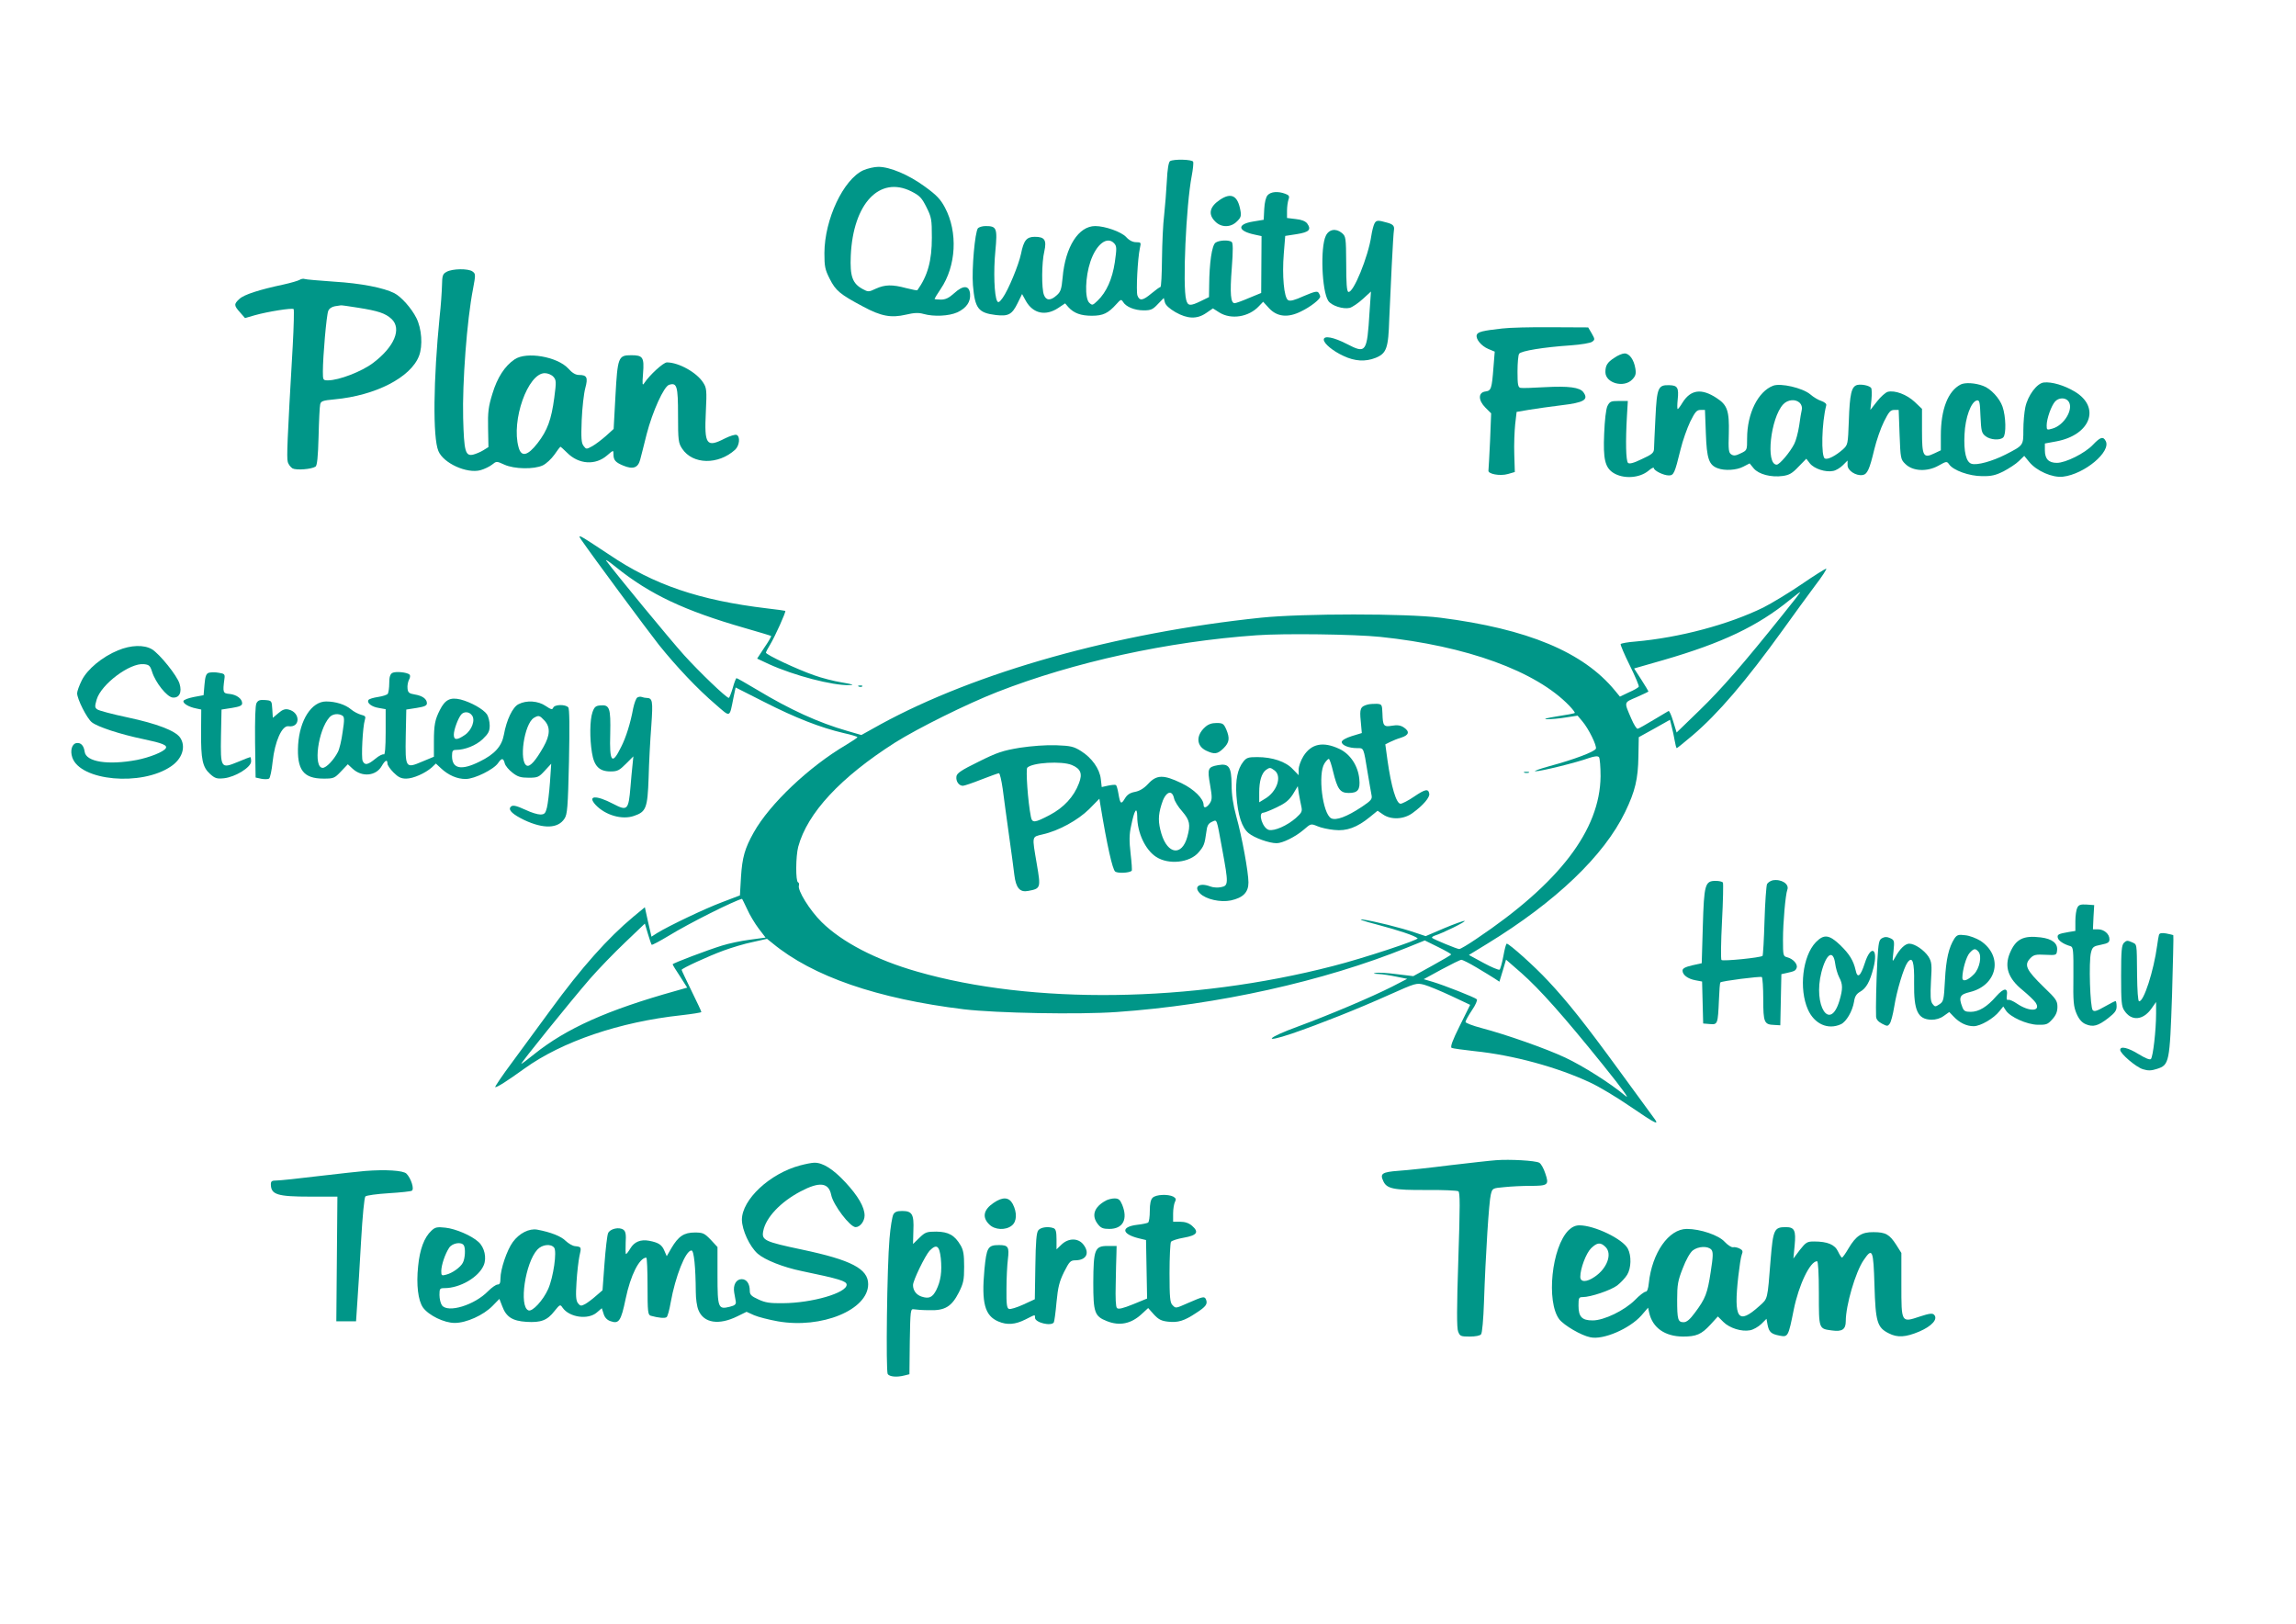 <?xml version="1.0" standalone="no"?>
<!DOCTYPE svg PUBLIC "-//W3C//DTD SVG 20010904//EN"
 "http://www.w3.org/TR/2001/REC-SVG-20010904/DTD/svg10.dtd">
<svg version="1.0" xmlns="http://www.w3.org/2000/svg"
 width="1280pt" height="905pt" viewBox="0 0 1280 905"
 preserveAspectRatio="xMidYMid meet">
<g transform="translate(0,905) scale(0.1,-0.1)"
fill="#009688" stroke="none">
<path d="M6523 8152 c-8 -5 -15 -45 -18 -112 -3 -57 -10 -142 -15 -189 -6 -46
-11 -155 -12 -243 -1 -87 -4 -158 -9 -158 -4 0 -26 -16 -49 -35 -49 -41 -67
-44 -79 -12 -8 23 1 206 14 265 7 30 6 32 -21 32 -19 0 -39 10 -56 29 -27 29
-118 61 -172 61 -93 0 -167 -115 -182 -287 -6 -65 -11 -80 -33 -99 -34 -31
-59 -30 -71 2 -14 35 -13 182 2 243 14 63 2 81 -53 81 -46 0 -62 -20 -77 -95
-13 -62 -71 -202 -102 -245 -18 -25 -25 -29 -31 -18 -16 28 -21 166 -10 278
12 129 8 140 -55 140 -17 0 -36 -6 -42 -12 -17 -22 -35 -226 -28 -317 11 -131
30 -155 128 -167 70 -8 90 3 121 66 l25 51 22 -40 c40 -69 109 -84 179 -38
l39 26 18 -21 c31 -34 70 -48 131 -48 63 0 91 14 137 65 24 27 27 28 37 12 16
-27 64 -47 115 -47 40 0 51 5 79 35 l33 34 6 -24 c4 -16 25 -35 59 -55 67 -38
120 -40 171 -5 l38 26 36 -23 c66 -41 164 -25 220 35 l24 25 32 -35 c45 -49
105 -56 179 -19 54 26 107 68 107 83 0 4 -4 14 -9 21 -7 11 -23 7 -82 -18 -53
-24 -77 -30 -88 -23 -23 14 -34 138 -24 259 l8 99 65 10 c69 11 82 25 57 60
-10 12 -31 21 -63 24 l-49 6 0 40 c0 22 4 50 8 62 7 19 4 25 -18 33 -40 15
-80 12 -98 -8 -10 -11 -17 -40 -19 -77 l-3 -60 -60 -10 c-91 -15 -86 -53 11
-73 l37 -8 -1 -158 -1 -159 -68 -28 c-37 -16 -73 -29 -80 -29 -22 0 -27 52
-16 195 8 103 7 142 -1 147 -18 12 -71 9 -90 -5 -20 -15 -34 -113 -35 -238
l-1 -65 -45 -22 c-59 -29 -73 -28 -82 6 -21 75 -1 526 31 693 7 36 10 71 8 77
-4 14 -109 16 -129 4z m-311 -459 c14 -16 14 -28 3 -105 -14 -94 -47 -167 -96
-214 -28 -27 -30 -27 -47 -11 -25 26 -22 143 7 229 33 98 94 144 133 101z"/>
<path d="M4813 8101 c-111 -51 -216 -273 -217 -461 0 -75 3 -92 30 -145 33
-65 56 -85 186 -154 100 -54 156 -64 238 -45 46 11 72 12 99 4 57 -16 141 -12
188 9 51 24 75 59 71 103 -4 48 -38 50 -88 4 -30 -27 -49 -36 -75 -36 -19 0
-35 2 -35 4 0 2 15 27 34 55 87 128 97 317 24 454 -25 47 -47 70 -112 117 -90
66 -195 110 -259 110 -23 0 -61 -9 -84 -19z m268 -118 c47 -24 58 -36 84 -88
28 -56 30 -68 30 -170 0 -128 -23 -212 -81 -293 -1 -2 -29 4 -62 12 -78 21
-118 20 -169 -3 -40 -19 -43 -19 -74 -2 -57 31 -71 71 -66 186 13 291 161 447
338 358z"/>
<path d="M6799 7935 c-56 -38 -65 -80 -24 -120 33 -34 87 -34 121 1 22 21 25
31 19 62 -15 83 -52 101 -116 57z"/>
<path d="M7662 7803 c-5 -10 -13 -40 -17 -67 -17 -117 -101 -322 -128 -313 -9
3 -12 49 -12 157 -1 148 -2 153 -25 172 -33 27 -72 20 -89 -17 -31 -65 -22
-307 14 -362 18 -27 83 -48 120 -39 14 4 47 26 72 49 l46 42 -8 -115 c-14
-226 -19 -233 -127 -177 -74 38 -128 48 -128 24 0 -22 51 -64 110 -91 63 -30
122 -33 178 -11 62 25 72 53 77 217 6 148 22 477 26 494 4 24 -4 34 -38 43
-52 15 -61 14 -71 -6z"/>
<path d="M2490 7535 c-22 -12 -25 -20 -26 -77 -1 -35 -6 -112 -13 -173 -35
-350 -39 -674 -7 -749 28 -68 158 -127 234 -107 22 6 51 20 65 31 25 20 25 20
69 0 55 -25 165 -27 214 -4 19 9 48 36 65 60 16 24 32 44 33 44 2 0 19 -15 38
-34 65 -65 158 -71 223 -14 35 30 35 30 35 7 0 -34 11 -46 54 -64 55 -23 83
-13 95 33 5 20 22 84 36 142 33 127 96 266 125 275 44 14 50 -7 50 -170 0
-141 2 -154 23 -186 59 -89 201 -91 295 -6 25 23 30 75 8 83 -8 3 -37 -6 -65
-20 -103 -53 -115 -35 -106 148 6 120 4 134 -14 162 -35 57 -137 114 -203 114
-20 0 -97 -71 -126 -115 -11 -17 -12 -9 -7 54 7 90 -1 101 -66 101 -72 0 -76
-10 -88 -228 l-10 -183 -43 -39 c-24 -21 -58 -47 -76 -57 -33 -18 -34 -18 -49
2 -12 16 -14 42 -10 145 3 69 12 148 20 177 16 59 9 73 -35 73 -19 0 -38 11
-60 36 -61 66 -233 96 -299 51 -55 -37 -97 -102 -124 -192 -22 -71 -26 -102
-24 -191 l2 -106 -29 -18 c-16 -10 -41 -20 -56 -24 -44 -10 -51 18 -56 204 -5
197 21 546 55 719 15 80 15 85 -3 98 -23 17 -112 16 -144 -2z m595 -585 c16
-18 17 -27 5 -117 -16 -121 -38 -182 -93 -253 -56 -72 -91 -79 -106 -23 -42
149 52 413 146 413 17 0 38 -9 48 -20z"/>
<path d="M1670 7490 c-8 -5 -49 -17 -90 -26 -132 -28 -220 -56 -245 -80 -32
-29 -31 -37 3 -75 l28 -32 55 16 c71 20 208 42 216 34 3 -4 1 -95 -5 -204 -31
-533 -34 -622 -28 -646 3 -15 16 -31 27 -38 21 -11 104 -5 128 10 9 6 14 54
17 167 2 87 6 168 9 180 4 18 14 22 80 28 228 21 425 122 471 242 22 57 15
153 -15 212 -27 54 -85 119 -123 138 -59 30 -186 55 -335 64 -83 6 -158 12
-165 15 -7 3 -20 0 -28 -5z m325 -155 c114 -18 153 -31 188 -63 58 -55 15
-156 -103 -245 -63 -48 -191 -97 -251 -97 -28 0 -29 1 -29 49 0 83 20 315 30
338 5 13 20 23 37 26 15 2 30 5 33 5 3 1 46 -5 95 -13z"/>
<path d="M8375 7219 c-109 -12 -136 -19 -142 -35 -8 -22 24 -62 64 -79 l36
-15 -7 -87 c-9 -119 -13 -131 -44 -135 -42 -5 -42 -49 -1 -90 l32 -32 -6 -153
c-4 -83 -8 -158 -9 -165 -5 -20 65 -33 109 -20 l38 11 -3 98 c-2 54 1 129 5
168 l8 69 70 12 c39 6 119 18 179 25 127 15 154 31 123 73 -20 27 -82 35 -213
28 -66 -4 -128 -6 -137 -4 -14 3 -17 17 -17 90 0 48 4 93 9 100 9 16 138 37
288 47 56 4 110 13 119 20 16 12 16 14 -2 46 l-20 34 -205 1 c-112 1 -235 -2
-274 -7z"/>
<path d="M8999 7055 c-39 -25 -49 -43 -49 -79 0 -62 104 -90 150 -41 18 19 22
31 17 61 -8 49 -33 84 -60 84 -12 0 -39 -11 -58 -25z"/>
<path d="M10931 6907 c-71 -36 -111 -138 -111 -285 l0 -82 -36 -17 c-62 -30
-69 -16 -69 126 l0 122 -41 39 c-44 41 -110 66 -150 56 -13 -4 -40 -28 -60
-54 l-37 -47 6 56 c3 31 2 60 -1 66 -10 14 -54 23 -79 17 -31 -9 -41 -49 -46
-201 -5 -130 -5 -132 -33 -158 -40 -35 -83 -58 -100 -51 -23 9 -18 200 7 296
3 9 -8 18 -27 25 -17 5 -45 22 -62 37 -43 36 -165 64 -207 48 -84 -32 -145
-155 -145 -293 0 -67 0 -67 -36 -84 -26 -13 -39 -15 -52 -6 -15 9 -17 26 -14
117 3 126 -8 159 -69 198 -84 55 -144 46 -189 -26 -12 -20 -24 -36 -27 -36 -3
0 -3 24 0 53 7 66 -1 79 -47 80 -62 2 -69 -13 -77 -180 -4 -81 -8 -160 -8
-175 -1 -22 -11 -31 -68 -57 -47 -23 -70 -28 -77 -21 -12 12 -14 121 -6 260
l5 85 -50 0 c-45 0 -51 -3 -64 -29 -8 -18 -15 -78 -18 -155 -6 -140 5 -186 50
-216 56 -36 146 -31 197 11 16 14 30 21 30 15 0 -14 54 -41 83 -41 28 0 33 10
66 145 12 50 37 119 54 155 27 54 36 65 57 65 l25 0 5 -131 c5 -141 17 -176
66 -194 39 -15 106 -11 143 9 l35 18 23 -28 c28 -33 97 -51 162 -42 36 5 53
15 87 51 l44 45 20 -26 c24 -30 88 -51 130 -42 16 3 40 18 54 32 l26 26 0 -26
c0 -30 46 -60 83 -55 27 4 39 30 66 143 12 50 36 119 54 155 27 54 36 65 57
65 l25 0 5 -137 c5 -133 6 -139 32 -164 41 -41 121 -45 184 -10 45 25 47 26
60 8 23 -34 113 -66 184 -66 52 -1 76 5 120 27 30 16 69 41 85 57 l30 29 27
-33 c41 -51 130 -90 189 -83 120 14 270 140 238 199 -14 27 -30 22 -71 -21
-44 -47 -152 -101 -201 -101 -46 0 -67 22 -67 70 l0 38 65 12 c190 36 247 190
102 277 -58 35 -129 56 -173 51 -38 -4 -89 -72 -103 -138 -6 -28 -11 -85 -11
-127 0 -87 1 -85 -100 -137 -73 -37 -159 -61 -189 -51 -30 9 -44 66 -39 164 4
94 37 183 69 189 15 3 17 -10 20 -88 4 -82 6 -94 28 -111 26 -21 81 -25 99 -7
17 17 15 116 -4 171 -16 47 -66 101 -108 116 -44 17 -101 20 -125 8z m599 -92
c34 -40 -20 -135 -88 -154 -31 -9 -32 -8 -32 18 0 37 26 110 47 133 20 22 56
23 73 3z m-1496 -11 c9 -9 14 -25 11 -37 -3 -12 -10 -53 -15 -91 -6 -38 -18
-83 -27 -100 -23 -46 -82 -116 -98 -116 -63 0 -34 261 36 336 26 28 70 31 93
8z"/>
<path d="M3240 6042 c66 -96 370 -506 433 -586 98 -122 217 -248 317 -333 84
-73 76 -76 99 38 l12 57 162 -82 c171 -87 311 -142 440 -172 42 -9 77 -20 77
-23 0 -3 -28 -22 -63 -43 -206 -121 -426 -329 -515 -488 -50 -89 -64 -139 -71
-248 l-6 -103 -100 -38 c-96 -36 -295 -131 -362 -172 l-31 -20 -19 82 -18 82
-63 -52 c-144 -120 -290 -284 -463 -521 -57 -78 -152 -207 -210 -286 -59 -79
-103 -144 -98 -144 12 0 66 34 163 104 210 151 531 260 874 297 61 7 112 15
112 18 0 4 -25 57 -55 118 -30 62 -55 114 -55 117 0 8 150 77 235 108 44 16
116 38 161 47 l80 18 30 -24 c225 -186 585 -310 1069 -369 179 -21 638 -30
850 -15 561 39 1154 171 1619 359 l99 40 73 -36 c41 -20 74 -39 74 -42 0 -3
-48 -31 -106 -63 l-105 -58 -92 11 c-51 7 -104 10 -117 7 -18 -3 -13 -5 15 -6
22 -1 67 -8 100 -15 l60 -12 -85 -44 c-117 -59 -346 -156 -522 -221 -176 -64
-204 -97 -35 -40 157 54 366 137 542 216 148 66 151 67 195 56 25 -7 92 -35
150 -62 l106 -50 -58 -117 c-41 -82 -54 -118 -45 -123 6 -3 64 -11 127 -18
216 -22 464 -90 645 -175 50 -23 148 -82 218 -130 154 -105 172 -113 134 -63
-15 20 -102 139 -193 264 -189 259 -286 381 -394 496 -73 79 -216 207 -230
207 -4 0 -12 -31 -19 -70 -7 -38 -17 -72 -21 -75 -5 -3 -46 14 -90 38 l-81 44
103 63 c382 234 650 490 768 734 56 116 72 184 74 309 l2 108 87 48 87 49 9
-36 c6 -21 13 -56 17 -79 4 -24 9 -43 12 -43 2 0 42 32 88 71 141 120 295 299
504 589 57 80 137 189 177 243 41 53 69 97 64 97 -6 0 -68 -39 -138 -87 -69
-47 -165 -105 -212 -129 -194 -95 -466 -168 -714 -190 -42 -3 -79 -10 -82 -14
-2 -4 20 -57 51 -119 30 -61 53 -115 50 -119 -3 -5 -27 -19 -55 -31 l-50 -24
-28 34 c-176 214 -486 344 -974 406 -189 24 -765 24 -999 0 -807 -84 -1588
-303 -2122 -595 l-106 -59 -79 23 c-160 46 -318 118 -504 230 -59 35 -109 64
-113 64 -3 0 -13 -25 -21 -55 -9 -30 -19 -55 -22 -55 -14 0 -164 144 -249 238
-77 85 -383 457 -434 526 -7 11 17 -5 55 -36 188 -151 381 -242 715 -338 80
-23 147 -43 149 -45 2 -2 -15 -32 -38 -65 l-40 -61 66 -31 c141 -64 353 -119
447 -117 32 1 23 4 -40 15 -44 7 -114 25 -155 40 -98 34 -269 115 -269 126 0
4 11 25 24 46 25 41 89 182 84 187 -2 1 -48 8 -103 14 -376 45 -630 131 -878
299 -77 51 -147 97 -156 100 -14 5 -14 4 -1 -16z m6698 -419 c-217 -271 -340
-413 -463 -532 l-128 -124 -19 62 c-10 34 -22 60 -26 58 -4 -2 -42 -25 -84
-50 -43 -26 -82 -48 -88 -49 -6 -2 -22 24 -36 57 -41 95 -42 88 30 119 36 16
66 30 66 32 0 2 -18 31 -40 66 l-40 62 164 47 c328 95 525 189 704 335 30 24
56 44 58 44 3 0 -41 -57 -98 -127z m-2243 -123 c481 -50 869 -191 1054 -384
19 -20 33 -38 30 -40 -2 -3 -47 -11 -99 -19 -60 -10 -80 -15 -55 -16 22 0 69
4 105 10 l65 10 26 -31 c36 -42 82 -137 76 -153 -7 -17 -120 -60 -257 -97 -58
-16 -94 -29 -80 -29 28 -1 231 49 299 74 30 10 48 12 55 5 5 -5 9 -53 9 -107
-3 -300 -230 -596 -692 -906 -47 -32 -89 -57 -96 -57 -12 0 -142 54 -151 62
-3 4 4 9 15 13 45 14 175 78 166 82 -6 1 -57 -17 -114 -41 l-103 -44 -57 19
c-77 27 -236 66 -296 74 -27 3 9 -10 80 -28 124 -33 211 -62 228 -77 10 -8
-303 -112 -473 -155 -790 -204 -1676 -215 -2316 -31 -231 66 -419 164 -533
276 -67 66 -137 179 -127 205 2 7 0 15 -5 17 -14 5 -13 145 1 198 51 189 237
388 540 581 129 81 399 215 570 282 428 167 949 281 1445 316 151 11 545 6
690 -9z m-3530 -1517 c14 -32 43 -80 64 -108 l39 -51 -88 -12 c-48 -6 -118
-21 -156 -33 -78 -24 -274 -98 -274 -104 0 -3 18 -33 41 -67 l40 -63 -63 -18
c-383 -107 -610 -209 -790 -353 -37 -30 -69 -54 -72 -54 -7 0 273 347 382 473
47 54 135 145 196 203 l111 106 17 -57 c9 -31 19 -59 21 -61 2 -3 45 20 95 50
114 70 362 194 409 206 1 0 13 -26 28 -57z m4067 -326 c40 -24 85 -51 100 -61
l27 -18 19 62 18 61 85 -74 c103 -91 234 -238 455 -512 115 -143 154 -198 124
-172 -82 69 -236 166 -334 212 -106 50 -331 129 -468 165 -49 13 -88 28 -88
34 0 6 16 35 36 65 20 29 32 57 27 61 -11 11 -182 78 -245 97 l-51 15 99 54
c54 29 104 54 111 54 7 0 45 -19 85 -43z"/>
<path d="M7625 5123 c-41 -11 -46 -23 -39 -92 l6 -67 -56 -17 c-35 -11 -56
-24 -56 -33 0 -18 40 -34 85 -34 39 0 36 7 60 -140 9 -52 18 -107 21 -121 5
-23 -1 -31 -55 -67 -83 -55 -143 -77 -170 -63 -48 26 -75 248 -37 306 9 14 20
25 24 25 4 0 15 -32 24 -71 24 -98 39 -119 87 -119 51 0 65 18 59 78 -7 74
-51 140 -112 168 -90 42 -155 29 -199 -40 -15 -24 -27 -57 -27 -75 l0 -32 -33
34 c-39 42 -114 67 -198 67 -50 0 -60 -3 -78 -26 -32 -41 -44 -100 -38 -189 8
-109 30 -178 68 -209 31 -26 114 -56 156 -56 33 0 104 35 151 75 39 34 40 35
76 20 20 -9 62 -18 94 -21 69 -8 128 14 199 72 l43 35 29 -20 c45 -32 118 -29
167 8 58 42 96 87 92 107 -5 29 -22 26 -84 -16 -32 -22 -67 -40 -76 -40 -24 0
-52 95 -73 243 l-12 88 26 13 c14 7 43 19 64 25 43 14 47 34 12 57 -17 11 -35
14 -64 9 -47 -8 -52 -2 -54 68 -2 50 -3 52 -32 54 -17 0 -39 -1 -50 -4z m-520
-367 c44 -32 14 -120 -54 -159 l-31 -19 0 55 c0 63 13 106 37 125 21 15 25 15
48 -2z m150 -202 c6 -27 2 -34 -31 -64 -50 -43 -119 -73 -150 -66 -35 9 -63
96 -31 96 6 0 40 13 75 30 48 23 68 39 90 73 l27 45 6 -42 c4 -22 10 -55 14
-72z"/>
<path d="M6717 4996 c-51 -47 -47 -104 7 -130 47 -22 63 -20 97 13 33 33 36
56 15 106 -14 31 -19 35 -54 35 -27 0 -47 -7 -65 -24z"/>
<path d="M5685 4882 c-95 -16 -126 -26 -230 -78 -96 -47 -121 -64 -123 -82 -4
-27 14 -52 36 -52 8 0 55 16 103 35 49 19 93 35 98 35 5 0 14 -39 21 -87 6
-49 22 -164 35 -258 13 -93 27 -194 30 -223 9 -72 31 -97 77 -88 70 13 71 16
48 150 -27 160 -29 150 32 165 90 20 197 79 260 141 l57 58 6 -37 c37 -225 67
-357 82 -369 15 -11 78 -8 92 4 3 2 0 45 -6 96 -8 71 -8 106 3 155 18 89 33
112 34 52 0 -90 45 -186 105 -225 70 -46 189 -33 238 26 28 33 33 44 42 111 4
36 11 49 31 58 30 13 25 26 58 -154 35 -190 35 -202 -7 -210 -18 -4 -45 -2
-60 4 -60 23 -95 -1 -57 -39 33 -33 114 -51 172 -39 68 15 98 45 98 100 0 57
-36 255 -68 369 -18 66 -26 121 -26 178 -1 98 -15 118 -76 107 -56 -10 -60
-19 -44 -109 12 -70 12 -82 -1 -103 -17 -25 -35 -31 -35 -10 0 35 -53 88 -124
122 -100 48 -138 47 -185 -4 -24 -26 -48 -40 -74 -45 -27 -5 -43 -15 -56 -37
-21 -35 -26 -31 -36 28 -4 24 -10 45 -14 47 -4 3 -23 1 -43 -3 l-36 -8 -5 44
c-6 57 -50 119 -111 157 -40 25 -57 29 -138 32 -57 2 -136 -4 -203 -14z m290
-96 c50 -21 61 -48 40 -102 -28 -75 -85 -136 -163 -177 -84 -44 -98 -46 -105
-9 -17 85 -29 264 -20 273 29 29 192 38 248 15z m570 -185 c3 -16 24 -50 46
-74 42 -49 47 -73 28 -142 -30 -108 -109 -98 -144 17 -19 64 -19 102 0 163 20
70 58 89 70 36z"/>
<path d="M8498 4743 c6 -2 18 -2 25 0 6 3 1 5 -13 5 -14 0 -19 -2 -12 -5z"/>
<path d="M658 5425 c-88 -36 -171 -105 -202 -167 -14 -28 -26 -61 -26 -72 0
-33 55 -141 82 -162 33 -26 158 -67 288 -94 105 -22 135 -34 124 -51 -12 -20
-90 -51 -161 -65 -160 -30 -284 -11 -291 46 -5 34 -21 52 -46 48 -25 -4 -36
-42 -23 -80 44 -131 386 -162 550 -50 64 43 85 111 51 161 -27 38 -128 77
-292 112 -85 18 -161 38 -170 45 -14 10 -14 17 -3 55 25 85 185 205 263 197
29 -3 35 -8 46 -43 19 -60 82 -139 114 -143 37 -4 54 28 39 77 -13 44 -110
165 -154 192 -44 26 -117 24 -189 -6z"/>
<path d="M1164 5300 c-15 -5 -20 -20 -24 -66 l-5 -59 -54 -10 c-30 -6 -56 -15
-58 -22 -5 -13 29 -34 71 -42 l28 -6 -1 -125 c-1 -153 8 -196 50 -234 28 -25
38 -28 78 -24 63 7 151 61 151 94 0 13 -2 24 -5 24 -2 0 -34 -12 -69 -27 -95
-39 -97 -36 -94 146 l3 146 58 9 c43 7 57 13 57 26 0 25 -31 48 -70 52 -37 3
-39 8 -29 83 4 27 1 30 -32 35 -20 4 -44 3 -55 0z"/>
<path d="M2187 5299 c-12 -7 -17 -23 -17 -57 0 -26 -4 -52 -8 -59 -4 -6 -28
-14 -55 -18 -26 -4 -50 -11 -53 -17 -10 -16 18 -38 57 -44 l39 -7 0 -129 c0
-84 -4 -127 -10 -123 -6 3 -27 -7 -47 -24 -43 -35 -59 -38 -71 -13 -9 18 0
192 12 229 6 19 3 23 -21 29 -15 4 -41 17 -56 30 -32 27 -86 44 -139 44 -81 0
-147 -103 -156 -241 -8 -140 29 -189 142 -189 56 0 61 2 97 40 l38 40 27 -25
c52 -48 130 -41 162 15 19 33 32 39 32 14 0 -9 15 -31 34 -50 26 -26 42 -34
70 -34 40 0 107 30 144 63 l22 21 28 -26 c41 -39 92 -61 139 -60 49 0 157 54
180 89 20 29 29 29 37 -2 3 -13 23 -37 43 -52 29 -23 47 -28 90 -28 51 0 57 3
90 39 l36 39 -7 -104 c-4 -57 -12 -121 -17 -141 -8 -32 -14 -38 -37 -38 -15 0
-51 11 -80 25 -59 27 -77 30 -87 15 -11 -17 16 -41 78 -71 107 -50 188 -48
224 8 16 24 19 62 25 317 4 199 3 295 -4 303 -15 18 -77 17 -84 -2 -5 -12 -12
-10 -42 10 -42 29 -107 33 -151 10 -33 -16 -67 -87 -82 -171 -12 -64 -51 -108
-135 -149 -102 -51 -154 -41 -154 31 0 28 4 34 21 34 51 0 113 25 150 60 32
31 39 44 39 76 0 22 -7 49 -15 62 -21 30 -90 68 -147 83 -58 14 -87 -1 -116
-59 -27 -53 -33 -83 -33 -176 l0 -84 -65 -27 c-94 -40 -95 -37 -92 144 l3 146
58 9 c44 7 57 13 57 26 0 24 -25 42 -68 49 -31 5 -38 11 -40 33 -2 15 2 37 8
49 7 11 8 25 3 29 -14 13 -78 19 -96 9z m443 -235 c22 -25 1 -84 -39 -111 -44
-30 -61 -29 -61 2 0 27 23 90 41 112 15 18 44 17 59 -3z m-721 -3 c11 -7 12
-22 1 -92 -6 -46 -18 -95 -26 -110 -23 -45 -65 -89 -85 -89 -54 0 -26 211 38
282 17 19 49 23 72 9z m1126 -27 c34 -36 32 -82 -5 -147 -43 -76 -74 -111 -92
-105 -47 19 -16 235 39 267 26 15 31 14 58 -15z"/>
<path d="M4788 5223 c7 -3 16 -2 19 1 4 3 -2 6 -13 5 -11 0 -14 -3 -6 -6z"/>
<path d="M3553 5162 c-7 -4 -17 -32 -23 -60 -15 -82 -40 -163 -68 -217 -50
-102 -65 -84 -60 75 3 144 -3 163 -56 158 -25 -2 -33 -9 -43 -38 -15 -43 -16
-145 -3 -225 12 -76 41 -105 104 -105 38 0 49 6 85 42 l42 42 -5 -50 c-3 -27
-8 -80 -11 -119 -11 -131 -17 -137 -96 -96 -97 51 -147 47 -98 -6 54 -57 147
-84 213 -61 68 23 76 43 82 213 2 83 9 213 15 289 10 143 7 155 -28 156 -6 0
-17 2 -25 5 -7 3 -19 1 -25 -3z"/>
<path d="M1430 5131 c-7 -13 -9 -90 -8 -218 l3 -197 32 -7 c17 -3 36 -3 43 1
6 4 15 46 20 95 12 112 52 202 88 197 67 -10 68 77 1 93 -19 5 -34 0 -57 -20
l-31 -26 -3 48 c-3 47 -3 48 -40 51 -29 2 -39 -1 -48 -17z"/>
<path d="M9882 4143 c-12 -3 -26 -12 -31 -21 -4 -9 -11 -102 -14 -205 -3 -104
-8 -191 -11 -195 -10 -10 -220 -31 -229 -23 -4 4 -3 101 3 215 6 114 8 212 5
217 -4 5 -22 9 -40 9 -60 0 -65 -19 -72 -254 l-6 -205 -54 -12 c-38 -9 -53
-17 -53 -29 0 -24 29 -46 72 -54 l37 -7 3 -117 3 -117 37 -3 c44 -4 45 -1 51
135 2 51 5 95 8 97 7 8 222 35 231 30 4 -3 8 -58 8 -123 0 -131 5 -142 62
-144 l33 -2 3 142 3 143 27 6 c46 10 52 13 58 29 8 20 -20 51 -52 59 -23 6
-24 9 -24 99 0 95 14 250 24 277 13 32 -33 62 -82 53z"/>
<path d="M11581 3991 c-6 -11 -11 -45 -11 -75 l0 -55 -37 -6 c-58 -10 -65 -14
-61 -32 3 -16 32 -36 71 -47 15 -5 17 -21 16 -169 -2 -143 1 -168 18 -208 14
-32 30 -49 51 -58 41 -17 68 -10 125 34 37 29 47 42 47 65 0 17 -3 30 -6 30
-4 0 -31 -14 -61 -31 -42 -24 -57 -29 -66 -20 -15 15 -23 272 -10 321 8 32 14
36 56 44 39 8 47 13 47 31 0 29 -30 55 -64 55 l-28 0 3 68 4 67 -42 3 c-33 2
-44 -1 -52 -17z"/>
<path d="M12036 3839 c-2 -8 -7 -34 -10 -59 -19 -141 -75 -316 -101 -311 -6 1
-10 59 -11 149 -2 182 1 166 -31 181 -22 10 -29 9 -42 -4 -13 -13 -16 -44 -16
-183 0 -145 2 -172 18 -195 39 -60 104 -55 151 11 l26 37 0 -65 c0 -92 -17
-241 -29 -253 -6 -6 -30 4 -68 27 -58 36 -103 47 -103 24 0 -21 89 -97 127
-108 29 -9 47 -8 78 2 69 22 71 36 84 413 5 181 9 331 7 332 -2 2 -20 6 -40
10 -25 4 -37 2 -40 -8z"/>
<path d="M10896 3819 c-32 -50 -47 -116 -53 -232 -6 -112 -8 -120 -31 -135
-23 -15 -25 -15 -39 3 -11 16 -12 43 -8 125 6 95 4 108 -14 138 -24 36 -76 72
-107 72 -23 0 -53 -29 -78 -75 -17 -30 -17 -30 -10 32 6 60 5 63 -19 74 -17 8
-30 8 -44 0 -18 -9 -21 -24 -27 -128 -6 -113 -9 -263 -7 -310 1 -15 12 -28 33
-39 29 -15 32 -15 43 0 7 9 18 51 25 94 14 89 53 218 74 247 28 38 39 5 37
-114 -2 -155 20 -203 97 -205 24 0 49 7 68 21 l31 22 24 -25 c33 -35 72 -54
112 -54 38 0 112 43 144 84 l21 26 15 -23 c24 -36 117 -78 177 -79 48 -1 56 2
81 30 21 23 29 43 29 70 0 33 -8 45 -74 108 -102 99 -114 126 -75 165 17 17
30 20 82 17 61 -3 62 -2 65 24 5 40 -27 65 -91 73 -97 12 -139 -9 -172 -87
-32 -77 -10 -142 72 -208 30 -25 62 -55 71 -68 33 -50 -33 -54 -104 -6 -20 14
-42 23 -48 21 -8 -3 -11 4 -8 23 7 46 -16 45 -59 -3 -51 -59 -97 -87 -143 -87
-30 0 -38 5 -46 26 -22 56 -14 71 41 84 154 37 189 200 60 286 -23 14 -61 29
-85 31 -38 5 -46 2 -60 -18z m134 -74 c20 -24 6 -93 -25 -125 -35 -36 -65 -45
-65 -20 0 43 22 119 41 139 23 25 32 26 49 6z"/>
<path d="M10123 3798 c-74 -77 -95 -260 -44 -375 36 -81 112 -115 184 -82 30
14 64 72 73 125 4 29 13 44 34 56 34 19 55 57 74 132 29 110 -14 134 -48 27
-24 -74 -41 -87 -51 -39 -12 53 -34 90 -87 141 -61 58 -90 61 -135 15z m108
-119 c3 -24 13 -58 22 -76 21 -39 21 -65 2 -130 -53 -177 -148 -28 -101 157
27 105 66 130 77 49z"/>
<path d="M8340 2583 c-30 -2 -145 -15 -256 -28 -110 -14 -239 -28 -287 -31
-93 -7 -105 -16 -85 -58 19 -42 57 -50 238 -49 92 1 173 -3 180 -7 10 -6 10
-80 0 -381 -9 -271 -9 -382 -1 -401 10 -26 15 -28 65 -28 31 0 58 5 63 13 6 6
13 86 16 177 9 269 28 562 38 601 9 36 9 36 76 42 38 4 102 7 143 7 101 0 107
5 85 69 -9 28 -24 55 -34 60 -21 12 -165 20 -241 14z"/>
<path d="M4461 2554 c-170 -45 -325 -191 -325 -303 1 -58 43 -149 88 -189 40
-35 143 -76 246 -97 208 -43 250 -56 250 -76 0 -46 -193 -102 -355 -103 -72
-1 -99 3 -137 21 -40 18 -48 27 -48 48 0 40 -18 65 -45 65 -31 0 -49 -32 -42
-74 3 -17 7 -40 9 -51 2 -15 -5 -22 -34 -29 -64 -16 -68 -7 -68 175 l0 158
-38 41 c-35 36 -43 40 -89 40 -60 0 -91 -21 -130 -87 l-26 -45 -13 30 c-14 34
-33 46 -85 56 -48 9 -83 -6 -105 -43 -10 -17 -21 -31 -24 -31 -3 0 -3 28 -2
62 3 47 0 64 -12 73 -23 18 -76 6 -86 -19 -5 -11 -14 -88 -20 -169 l-11 -149
-36 -31 c-20 -18 -47 -38 -61 -46 -23 -12 -27 -11 -40 5 -11 15 -13 40 -8 117
3 54 11 119 16 144 12 52 12 53 -24 57 -14 1 -37 15 -52 29 -25 26 -84 49
-159 63 -45 8 -100 -20 -136 -69 -33 -45 -69 -152 -69 -203 0 -25 -4 -34 -16
-34 -9 0 -33 -17 -53 -37 -76 -78 -224 -123 -257 -79 -8 11 -14 37 -14 58 0
35 2 38 28 38 87 0 191 61 219 128 17 41 4 99 -29 129 -39 36 -128 74 -185 80
-46 5 -57 3 -78 -17 -40 -37 -65 -104 -74 -198 -11 -104 0 -191 27 -230 32
-44 118 -86 177 -86 65 0 160 43 211 95 l38 39 16 -41 c22 -60 57 -82 135 -87
80 -5 116 8 156 60 31 38 32 39 46 18 38 -53 141 -68 190 -26 l28 24 10 -31
c6 -21 20 -35 38 -41 47 -17 59 -1 85 125 27 130 76 228 115 229 4 0 7 -72 7
-159 0 -144 2 -160 18 -165 43 -12 78 -15 88 -8 6 4 16 41 23 82 26 145 83
290 116 290 14 0 23 -94 24 -231 0 -37 6 -82 15 -102 29 -72 114 -85 217 -34
l51 25 42 -19 c23 -10 82 -25 132 -34 244 -43 504 64 504 207 0 86 -95 135
-370 193 -208 44 -225 52 -215 103 14 75 96 162 208 221 106 56 157 50 171
-20 11 -55 105 -179 136 -179 25 0 50 33 50 65 0 46 -36 109 -108 186 -67 72
-125 109 -172 108 -14 0 -49 -7 -79 -15z m-1875 -446 c10 -16 7 -74 -6 -97
-13 -25 -59 -58 -93 -66 -25 -7 -27 -5 -27 21 1 34 21 94 44 129 18 27 69 35
82 13z m503 -12 c17 -20 -4 -166 -33 -231 -28 -63 -88 -128 -110 -119 -54 21
-18 266 50 339 26 28 74 34 93 11z"/>
<path d="M2035 2523 c-27 -2 -142 -15 -255 -28 -113 -14 -220 -25 -237 -25
-28 0 -33 -4 -33 -22 1 -57 36 -68 221 -68 l150 0 -3 -347 -3 -348 55 0 55 0
7 105 c4 58 14 212 21 343 8 141 18 242 24 248 6 6 65 14 130 18 65 4 123 10
129 14 15 9 -5 70 -30 95 -17 18 -117 24 -231 15z"/>
<path d="M6426 2374 c-11 -10 -16 -34 -16 -74 0 -32 -4 -62 -10 -65 -5 -3 -32
-9 -60 -12 -92 -11 -88 -51 7 -75 l42 -10 3 -163 3 -163 -78 -32 c-57 -23 -82
-29 -90 -21 -7 7 -9 54 -7 133 1 68 3 143 4 168 l1 45 -50 0 c-72 0 -79 -19
-80 -205 0 -166 7 -187 76 -214 70 -28 134 -15 192 38 l38 35 32 -36 c26 -28
42 -36 79 -40 55 -6 90 4 157 49 53 34 64 49 55 73 -8 21 -16 19 -94 -15 -80
-35 -74 -34 -94 -14 -13 13 -16 43 -16 177 0 89 4 168 8 175 5 7 37 17 71 23
74 13 87 31 47 66 -18 16 -40 23 -67 23 l-39 0 0 46 c0 25 5 54 10 64 8 15 6
21 -9 30 -30 15 -97 12 -115 -6z"/>
<path d="M5539 2345 c-56 -38 -65 -80 -24 -120 30 -31 92 -34 126 -6 28 22 30
72 5 120 -21 39 -56 41 -107 6z"/>
<path d="M6165 2358 c-66 -36 -82 -84 -44 -132 16 -21 29 -26 63 -26 77 0 105
54 72 135 -12 28 -20 35 -43 35 -15 0 -37 -6 -48 -12z"/>
<path d="M4980 2280 c-6 -12 -16 -71 -21 -133 -14 -156 -21 -739 -10 -756 10
-15 50 -19 93 -8 l28 7 2 183 c3 176 4 182 23 179 11 -2 49 -5 85 -5 88 -3
125 20 165 98 26 52 30 69 30 144 0 68 -4 93 -20 120 -33 56 -67 75 -135 76
-54 0 -62 -3 -95 -35 l-35 -34 2 75 c4 91 -7 109 -63 109 -28 0 -41 -5 -49
-20z m265 -244 c7 -74 0 -126 -26 -178 -21 -40 -40 -49 -82 -35 -29 10 -47 34
-47 64 0 26 67 163 92 191 39 40 55 30 63 -42z"/>
<path d="M8745 2193 c-95 -94 -126 -399 -52 -497 27 -34 122 -90 173 -100 72
-16 219 48 284 121 l38 44 6 -28 c19 -84 87 -132 188 -133 75 0 103 12 153 66
l42 46 30 -30 c35 -35 102 -56 149 -47 18 3 46 19 63 35 l29 29 6 -33 c8 -41
20 -52 68 -61 46 -9 48 -5 78 145 28 138 91 270 130 270 6 0 10 -66 10 -179 0
-201 -1 -197 73 -207 57 -8 77 6 77 52 0 88 54 273 99 339 50 74 55 60 61
-140 6 -203 15 -235 80 -267 48 -25 94 -22 170 10 70 30 106 70 82 94 -9 9
-26 7 -78 -10 -105 -35 -104 -37 -104 176 l0 178 -29 46 c-37 57 -58 70 -126
70 -66 1 -98 -20 -140 -91 -16 -28 -33 -51 -36 -51 -3 0 -13 15 -22 34 -18 39
-59 56 -134 56 -38 0 -45 -4 -79 -47 l-36 -48 7 73 c8 84 -1 102 -49 102 -65
0 -71 -12 -85 -182 -18 -228 -15 -215 -63 -258 -119 -107 -144 -72 -117 167 6
52 14 106 19 119 8 19 5 26 -11 34 -11 6 -28 10 -37 8 -9 -2 -30 12 -47 30
-33 37 -136 72 -211 72 -101 0 -194 -133 -212 -302 -3 -31 -9 -48 -18 -48 -7
0 -34 -20 -59 -46 -59 -59 -173 -114 -236 -114 -60 0 -79 20 -79 83 0 42 2 47
23 47 45 0 157 38 193 65 19 15 44 41 55 59 23 37 25 106 4 146 -28 54 -186
130 -270 130 -22 0 -41 -9 -60 -27z m206 -94 c38 -38 9 -119 -61 -166 -45 -31
-80 -31 -80 0 0 46 32 131 60 159 34 33 53 35 81 7z m590 -15 c10 -13 10 -35
-4 -124 -18 -119 -29 -148 -88 -227 -28 -38 -46 -53 -63 -53 -32 0 -36 15 -36
126 0 82 4 106 31 174 18 48 41 88 56 100 31 24 85 26 104 4z"/>
<path d="M5789 2193 c-11 -12 -15 -63 -17 -200 l-3 -185 -65 -30 c-35 -16 -71
-27 -79 -24 -12 4 -15 27 -14 113 0 59 4 134 8 165 8 67 2 78 -49 78 -63 0
-70 -13 -82 -137 -17 -186 2 -257 78 -289 49 -21 94 -17 150 11 58 29 54 29
54 10 0 -27 90 -49 105 -26 3 5 10 56 15 113 8 84 16 115 42 168 30 59 36 65
64 65 61 1 81 41 43 89 -29 36 -82 36 -121 -1 l-28 -27 0 56 c0 42 -4 57 -16
62 -29 11 -71 6 -85 -11z"/>
</g>
</svg>
